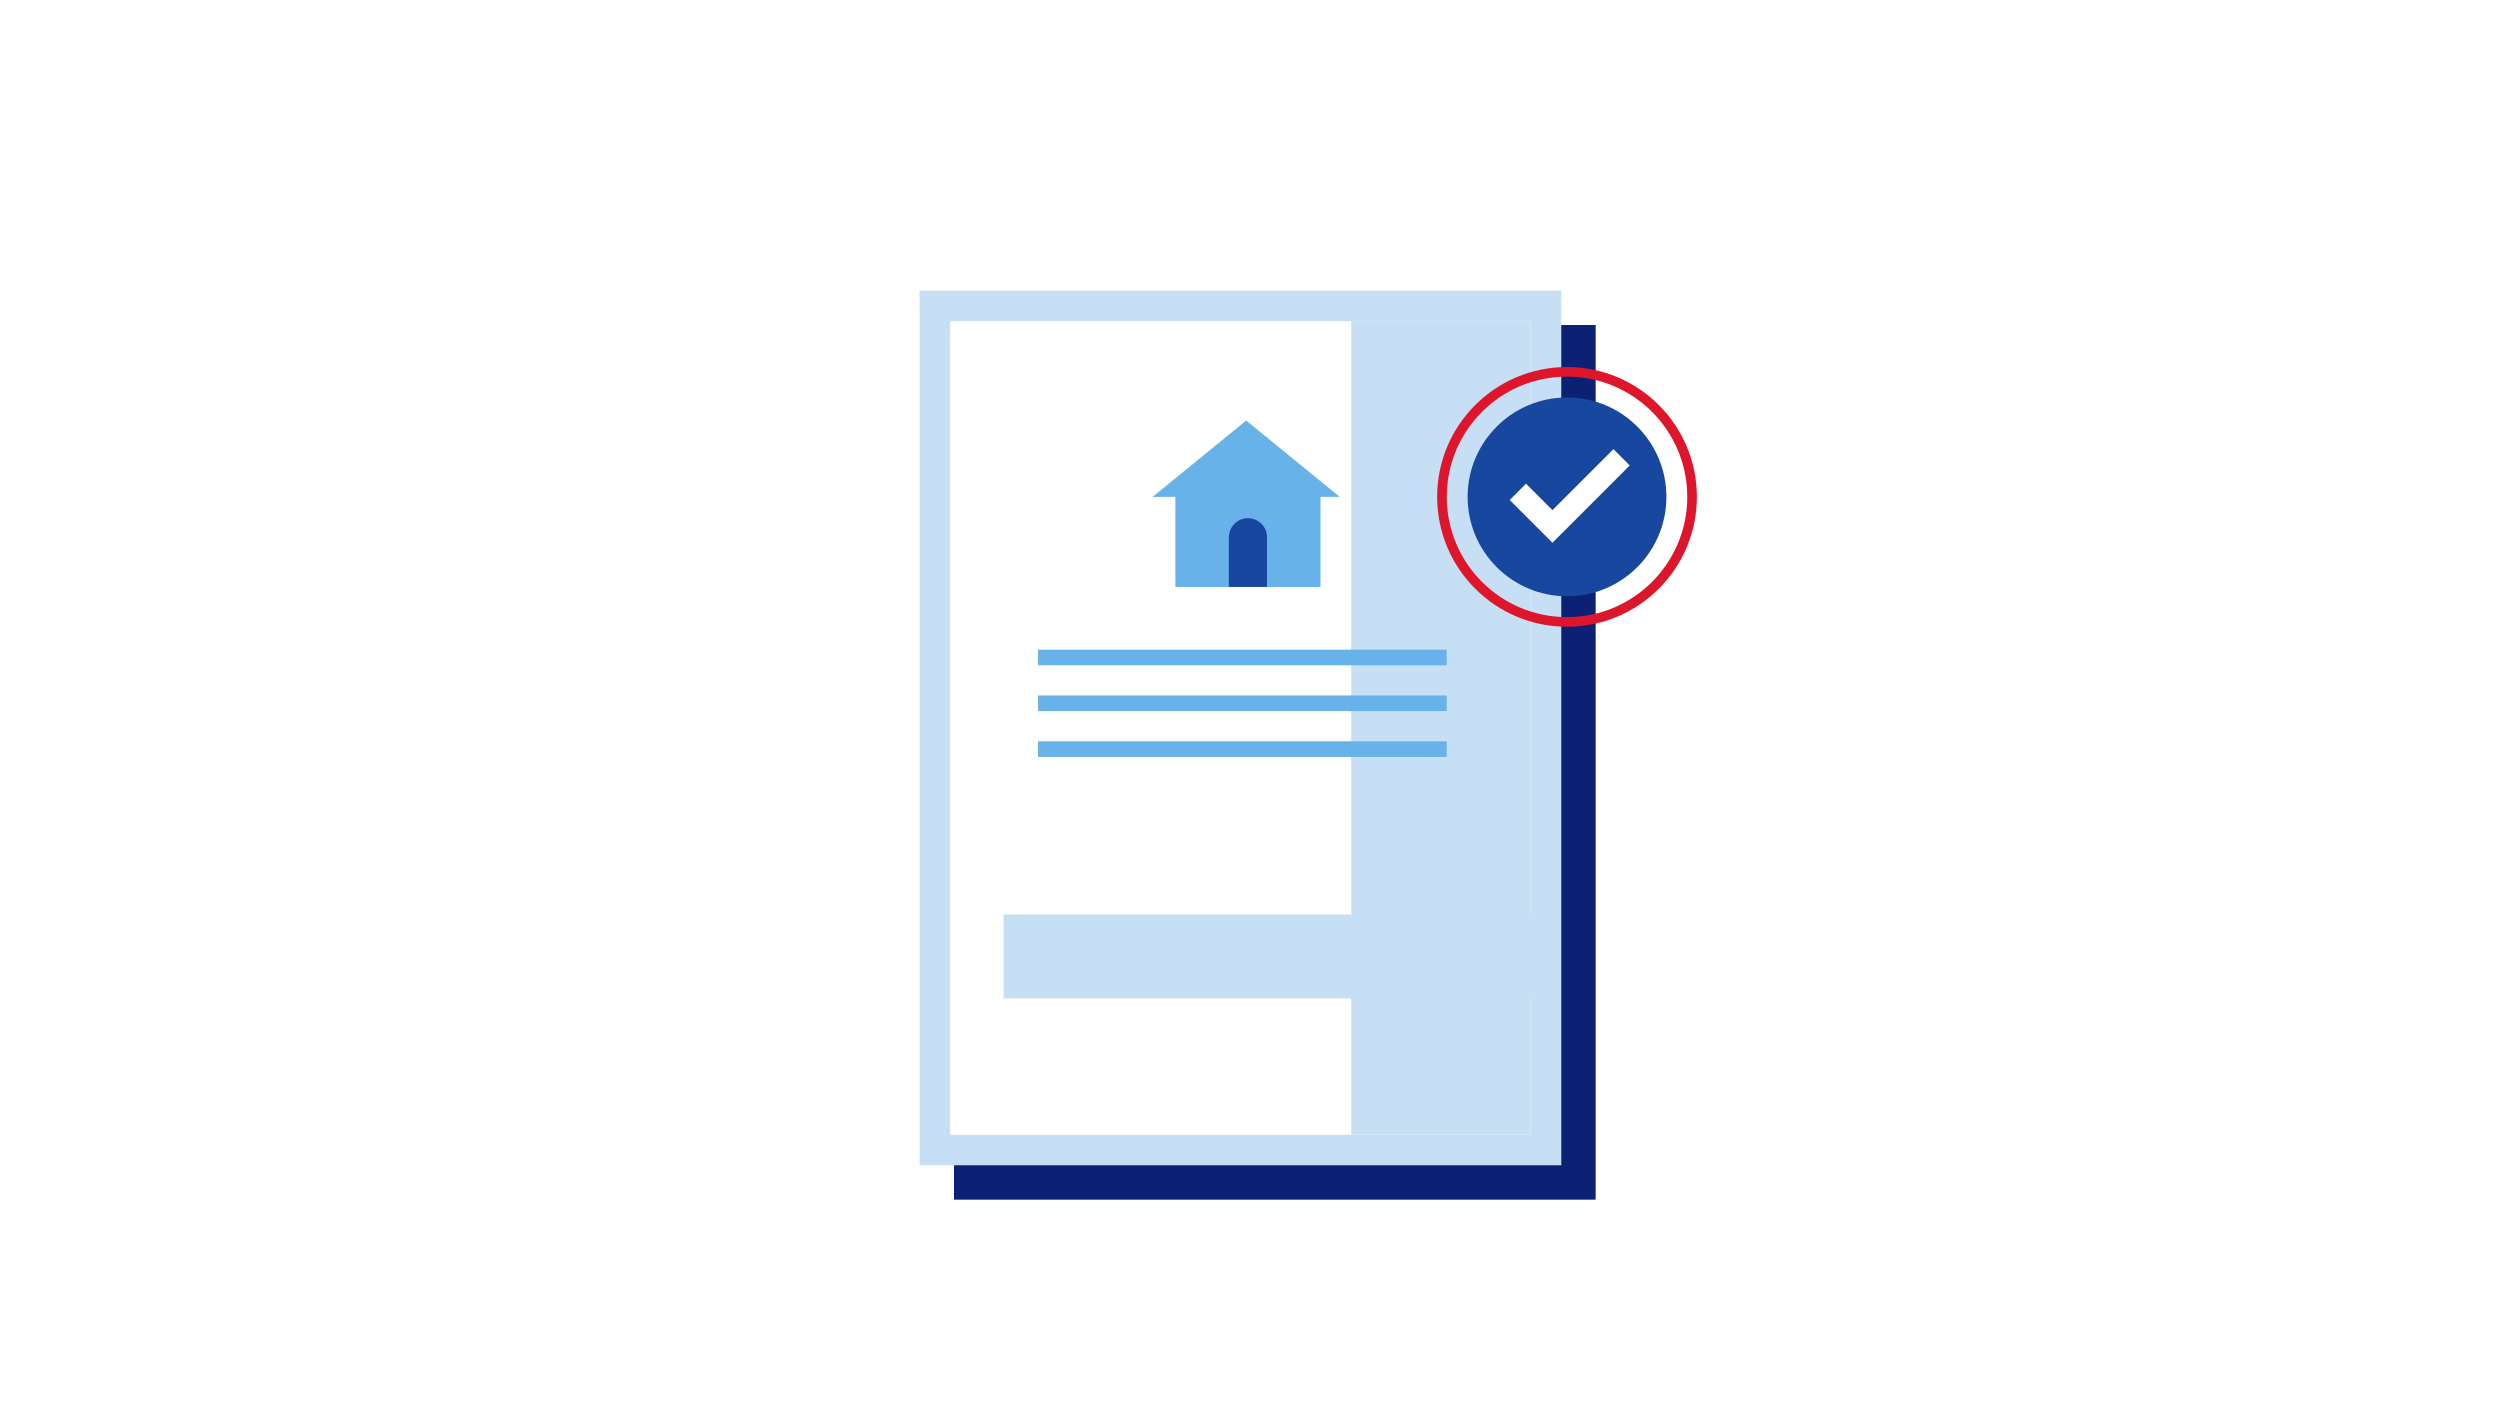<svg width="160" height="90" viewBox="0 0 160 90" fill="none" xmlns="http://www.w3.org/2000/svg">
<rect width="160" height="90" fill="white"/>
<path fill-rule="evenodd" clip-rule="evenodd" d="M62.033 75.8H101.144V21.778H62.033V75.8Z" fill="#0C2074"/>
<path fill-rule="evenodd" clip-rule="evenodd" d="M100.167 20.8H63.011H61.056V22.755V74.822V76.778H63.011H100.167H102.122V20.8H100.167ZM63.011 74.822H100.167V22.755H63.011V74.822Z" fill="#0C2074"/>
<path fill-rule="evenodd" clip-rule="evenodd" d="M59.833 73.6H98.944V19.578H59.833V73.6Z" fill="white"/>
<path fill-rule="evenodd" clip-rule="evenodd" d="M99.922 18.6H97.967H60.811H58.855V20.555V72.622V74.578H60.811H97.967H99.922V72.622V20.555V18.6ZM60.811 72.622H97.967V20.555H60.811V72.622Z" fill="#C7DFF4"/>
<path fill-rule="evenodd" clip-rule="evenodd" d="M64.233 63.9V58.522H98.211V63.9H64.233Z" fill="#C7DFF4"/>
<path fill-rule="evenodd" clip-rule="evenodd" d="M75.223 37.564H84.512V31.697H75.223V37.564Z" fill="#67B2E8"/>
<path fill-rule="evenodd" clip-rule="evenodd" d="M79.87 33.164C79.197 33.164 78.65 33.71 78.65 34.383H81.09C81.09 33.71 80.544 33.164 79.87 33.164ZM81.09 37.564H78.645V34.386H81.09V37.564Z" fill="#17479E"/>
<path fill-rule="evenodd" clip-rule="evenodd" d="M85.744 31.8H73.767L79.755 26.914L85.744 31.8Z" fill="#67B2E8"/>
<path fill-rule="evenodd" clip-rule="evenodd" d="M86.478 72.622H97.966V20.555H86.478" fill="#C7DFF4"/>
<path fill-rule="evenodd" clip-rule="evenodd" d="M66.433 42.578V41.578H92.589V42.578H66.433Z" fill="#67B2E8"/>
<path fill-rule="evenodd" clip-rule="evenodd" d="M66.433 45.511V44.511H92.589V45.511H66.433Z" fill="#67B2E8"/>
<path fill-rule="evenodd" clip-rule="evenodd" d="M66.433 48.444V47.444H92.589V48.444H66.433Z" fill="#67B2E8"/>
<path fill-rule="evenodd" clip-rule="evenodd" d="M107.984 31.8C107.984 27.55 104.539 24.105 100.289 24.105C96.039 24.105 92.593 27.55 92.593 31.8C92.593 36.05 96.039 39.495 100.289 39.495C104.539 39.495 107.984 36.05 107.984 31.8ZM108.6 31.8C108.6 36.39 104.879 40.111 100.289 40.111C95.699 40.111 91.978 36.39 91.978 31.8C91.978 27.21 95.699 23.489 100.289 23.489C104.879 23.489 108.6 27.21 108.6 31.8Z" fill="#DE162B"/>
<path fill-rule="evenodd" clip-rule="evenodd" d="M106.65 31.8C106.65 35.313 103.802 38.162 100.289 38.162C96.775 38.162 93.927 35.313 93.927 31.8C93.927 28.287 96.775 25.438 100.289 25.438C103.802 25.438 106.65 28.287 106.65 31.8" fill="#17479E"/>
<path fill-rule="evenodd" clip-rule="evenodd" d="M99.356 32.649L97.665 30.958L96.622 32.001L99.356 34.736L104.304 29.788L103.261 28.744L99.356 32.649Z" fill="white"/>
</svg>
